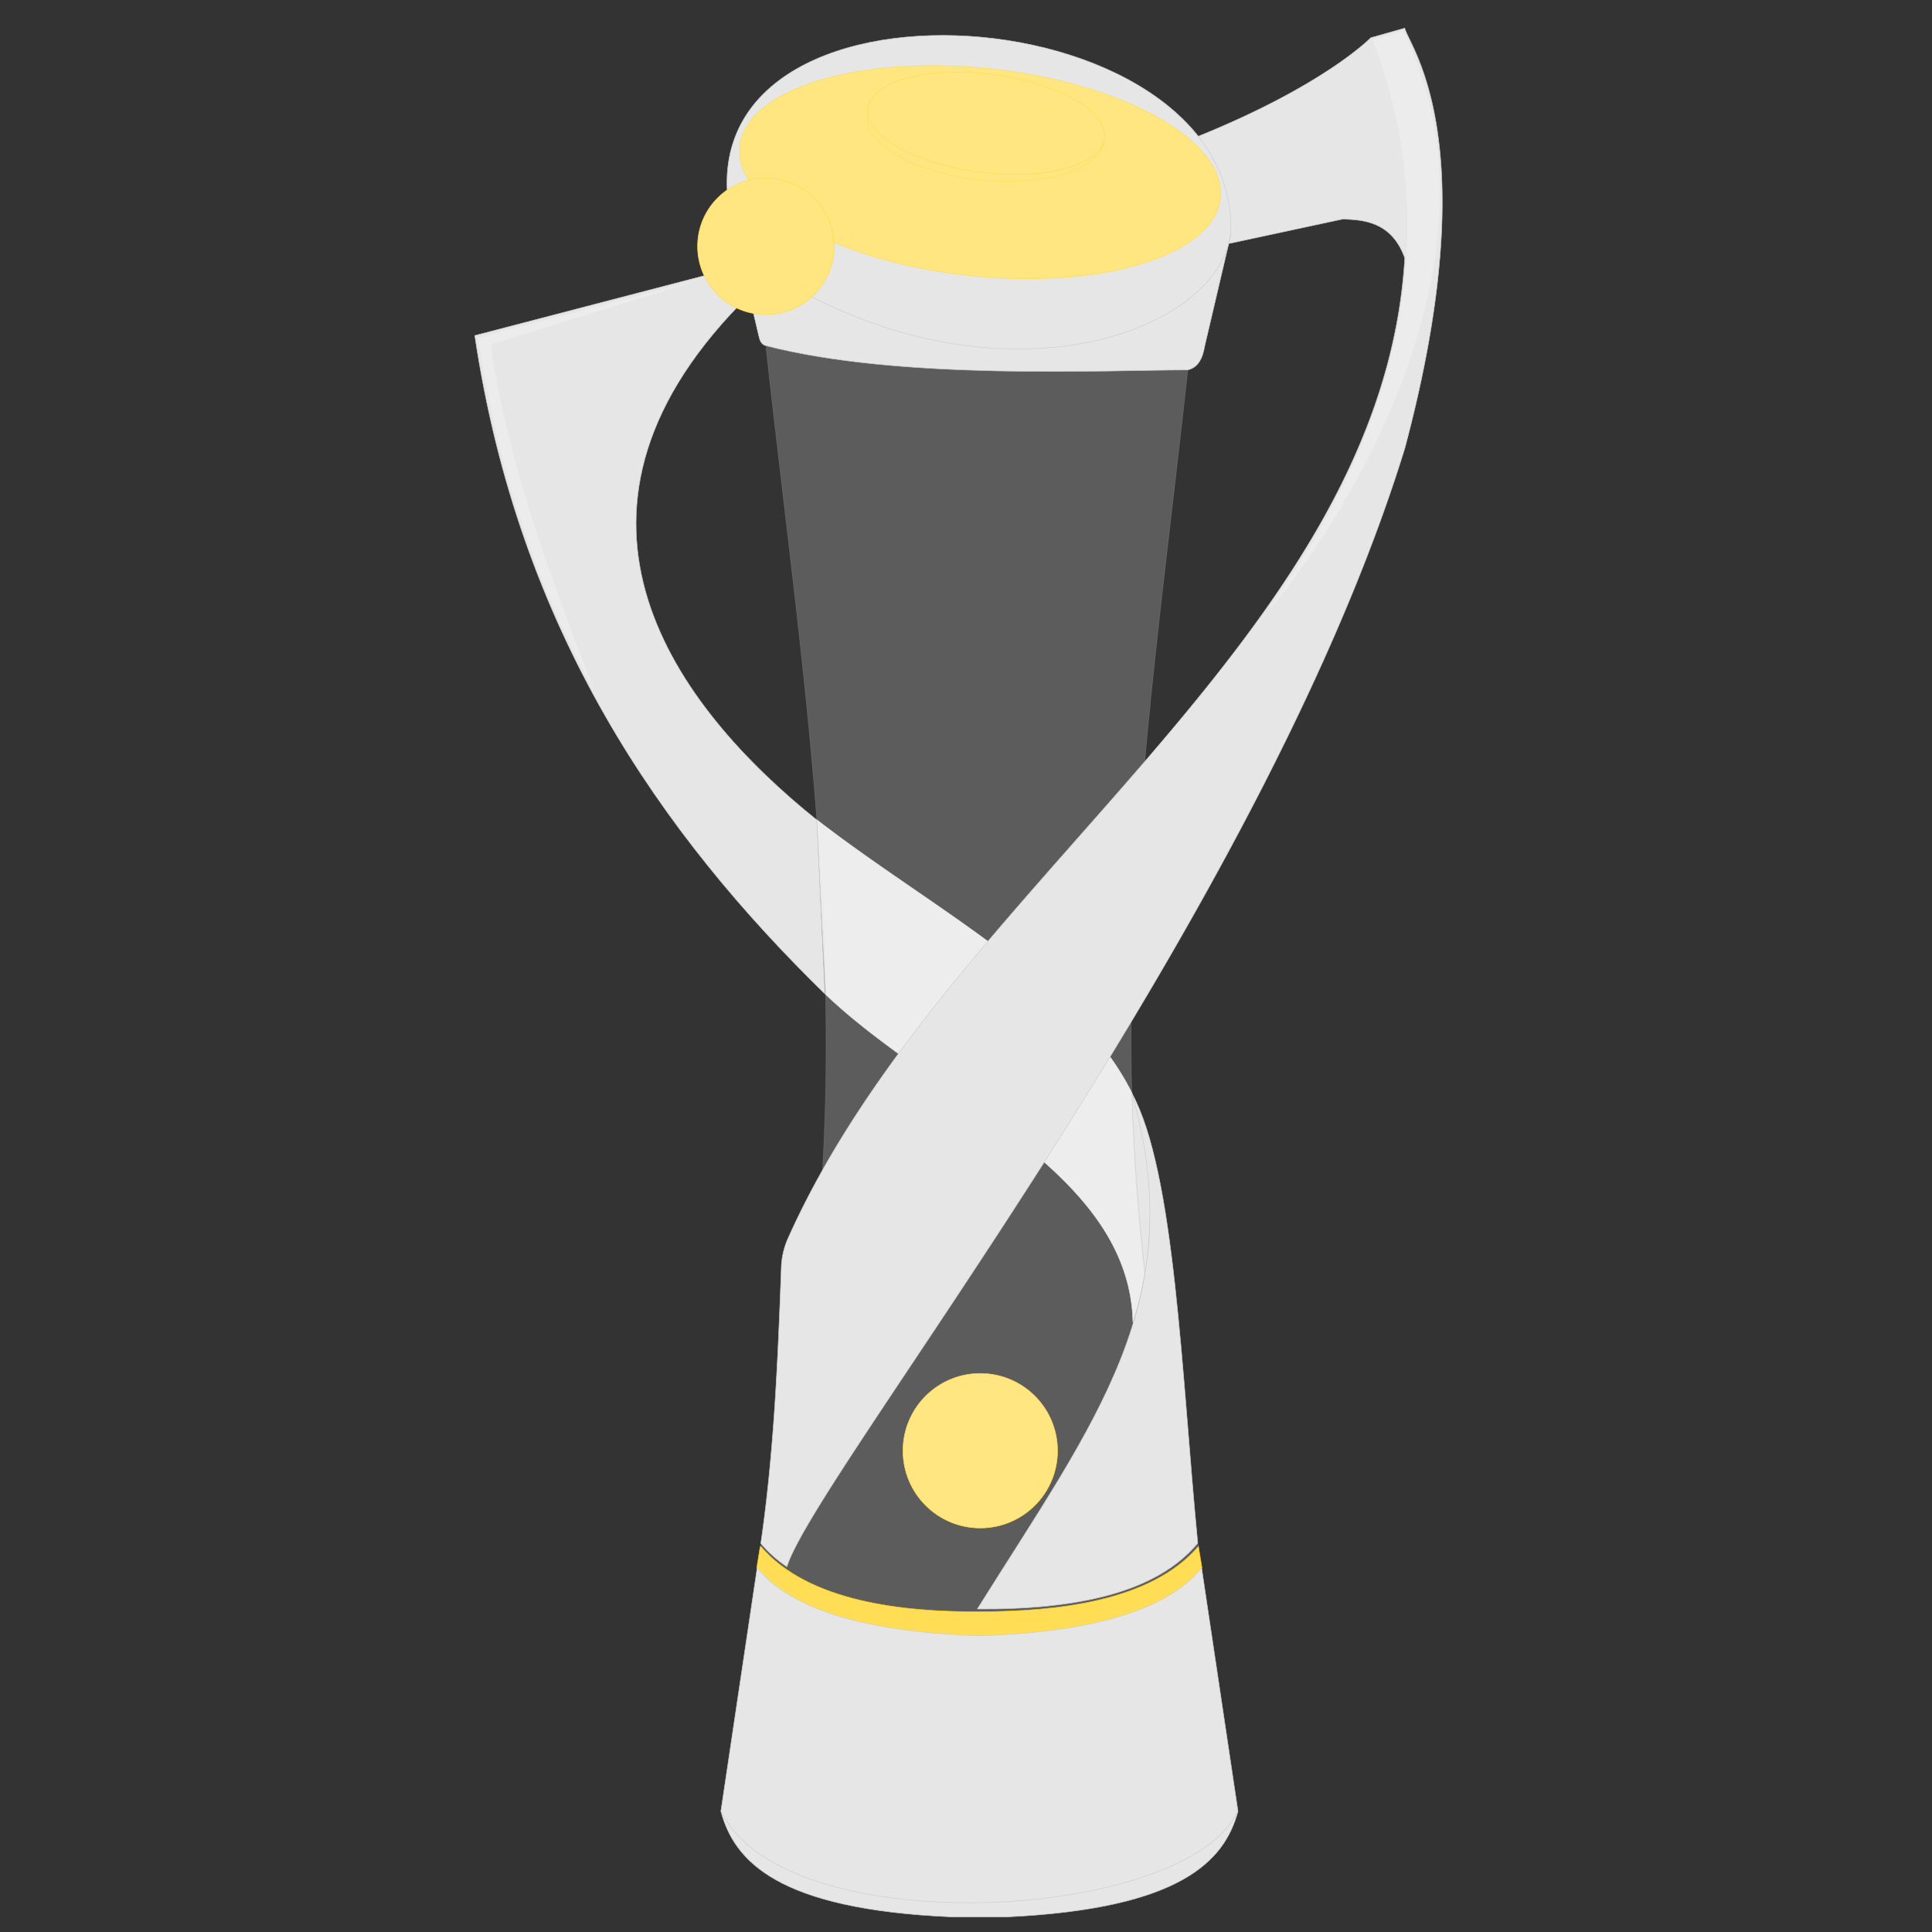 <svg xmlns="http://www.w3.org/2000/svg" viewBox="0 0 256 256"><rect x="0" y="0" width="256" height="256" fill="#333333" stroke="none"/><title>Voetbalpoules.nl | EK onder 21 | Design4les.nl</title><g id="svg2"><g id="layer1"><path id="path3818" d="M108.22,108.61l1.18,23.16c14.68,14,40.3,23.45,40.72,43.47a46.83,46.83,0,0,0,1.59-6.73L150,144.85C142.62,130,123.34,120.35,108.22,108.61Z" style="fill:#ececec;stroke:#e6e6e6;stroke-width:0.068px"/><path id="path3019" d="M102.05,45.6c-.37.09-.46.19-.55.45,5.65,51.93,15,103.19-.71,158.88l.26,1c7.74,6.45,17.46,7.73,27.57,7.89v0H131v0c10.1-.16,19.83-1.45,27.57-7.89l.26-1c-15.74-55.69-7.08-104-1.43-155.93-.08-.26-.16-.51-.54-.6l-27-1.18Z" style="fill:#f2f2f2;fill-opacity:0.216;stroke:#ccc;stroke-opacity:0.216;stroke-width:0.068px"/><path id="path3816" d="M108.22,108.64l1.09,23.06c-21.72-21.21-40.56-48.13-46.4-87.24l31.33-8.17,3.84,4C70.6,68.55,89.58,93.68,108.22,108.64Z" style="fill:#e6e6e6;stroke:#ccc;stroke-width:0.068px"/><circle id="path3804" cx="129.89" cy="192.23" r="10.24" style="fill:#ffe680;stroke:#fd5;stroke-linecap:round;stroke-linejoin:round;stroke-width:0.073px"/><path id="path3012" d="M100.73,204.91l-.45,2.78.43,1.38c6,7.09,18.6,8.51,28.62,8.59h.88c10-.08,22.59-1.5,28.62-8.59l.43-1.38-.46-2.78c-6.36,7.38-18.93,8.61-29,8.65s-22.67-1.27-29-8.65Z" style="fill:#fd5;stroke:#fc0;stroke-width:0.068px"/><path id="path3007" d="M100.33,207.74,95.52,240c1.77,6.61,7.51,13,30.58,14h7.35c23.08-1.09,28.82-7.44,30.59-14l-4.82-32.25c-5.48,6.82-18.47,8.67-29.44,9C118.8,216.4,105.82,214.56,100.33,207.74Z" style="fill:#e6e6e6;stroke:#ccc;stroke-width:0.068px"/><path id="path3017" d="M95.52,239.93c8.37,17.72,61.84,14.73,68.52,0" style="fill:#e6e6e6;stroke:#ccc;stroke-width:0.068px"/><path id="path3806" d="M104.27,207.6a16.56,16.56,0,0,1-3.46-3.09c1.76-12.1,2.26-24.22,2.71-36.33a10.32,10.32,0,0,1,.94-4.19c21-46.83,78.67-79.24,81.68-129.8-1.7-4.75-5.36-5.09-8.26-5.15l-15.2,3.27s-1.83-5.63-3.12-9.77c-.75-2.39-1.31-4.27-1.25-4.29C175.49,11.37,181.64,5,181.64,5l4.5-1.27c.51,2.35,10.92,14.83,0,55.69-19.31,62.64-78,135.78-81.87,148.17Z" style="fill:#e6e6e6;stroke:#ccc;stroke-width:0.068px"/><path id="path3808" d="M181.94,5.29l3.95-1.13c16.87,33.72-15.34,74.31-17.61,76.37C176.88,68.42,195,39.5,181.94,5.29Z" style="fill:#ececec;stroke:#ececec;stroke-width:0.068px"/><path id="path3792" d="M101.35,45.77c17.84,4.67,45.25,3.25,56,3.25,1.33-.27,2-1.45,2.27-3.12l3.45-14.72c1.65-32.95-76.8-37.62-65.66,0l3.1,13.19c.14.51.19,1.11.83,1.4Z" style="fill:#e6e6e6;stroke:#ccc;stroke-width:0.068px"/><path id="path3796" d="M107.53,39.32c27.72,14.15,53.91,4.21,55.55-8.37" style="fill:none;stroke:#ccc;stroke-width:0.068px"/><ellipse id="path3798" cx="129.87" cy="22.82" rx="13.77" ry="32.01" transform="translate(93.22 149.48) rotate(-83.83)" style="fill:#ffe680;stroke:#fd5;stroke-linecap:round;stroke-linejoin:round;stroke-width:0.078px"/><path id="path3802" d="M115,14.61V16.8c4.07,8.48,29.91,10.07,31.35,1.67Z" style="fill:#ffe680;stroke:#fd5;stroke-width:0.068px"/><circle id="path3794" cx="101.48" cy="32.64" r="9.04" transform="translate(67.85 133.79) rotate(-89.44)" style="fill:#ffe680;stroke:#fd5;stroke-linecap:round;stroke-linejoin:round;stroke-width:0.09px"/><ellipse id="path3800" cx="130.67" cy="16.33" rx="6.53" ry="15.8" transform="translate(98.1 143.93) rotate(-82.8)" style="fill:#ffe680;stroke:#fd5;stroke-linecap:round;stroke-linejoin:round;stroke-width:0.076px"/><path id="path3814" d="M150,144.89c.21,8.07.87,15.9,1.72,23.9A51.69,51.69,0,0,0,150,144.89Z" style="fill:#e6e6e6;stroke:#ccc;stroke-width:0.068px"/><path id="path3812" d="M129.5,213.2c13.42.1,23.85-2.25,29.21-8.73-2.17-22.35-3-49.09-8.73-59.62C157.82,172.26,145.17,188.16,129.5,213.2Z" style="fill:#e6e6e6;stroke:#ccc;stroke-width:0.068px"/><path id="path3820" d="M93.85,36.74,65.06,45.68c2.28,15.84,8,31,13.85,46.16-8.6-15.22-13.49-32.47-15.58-47.13Z" style="fill:#ececec;stroke:#e6e6e6;stroke-width:0.068px"/></g></g></svg>